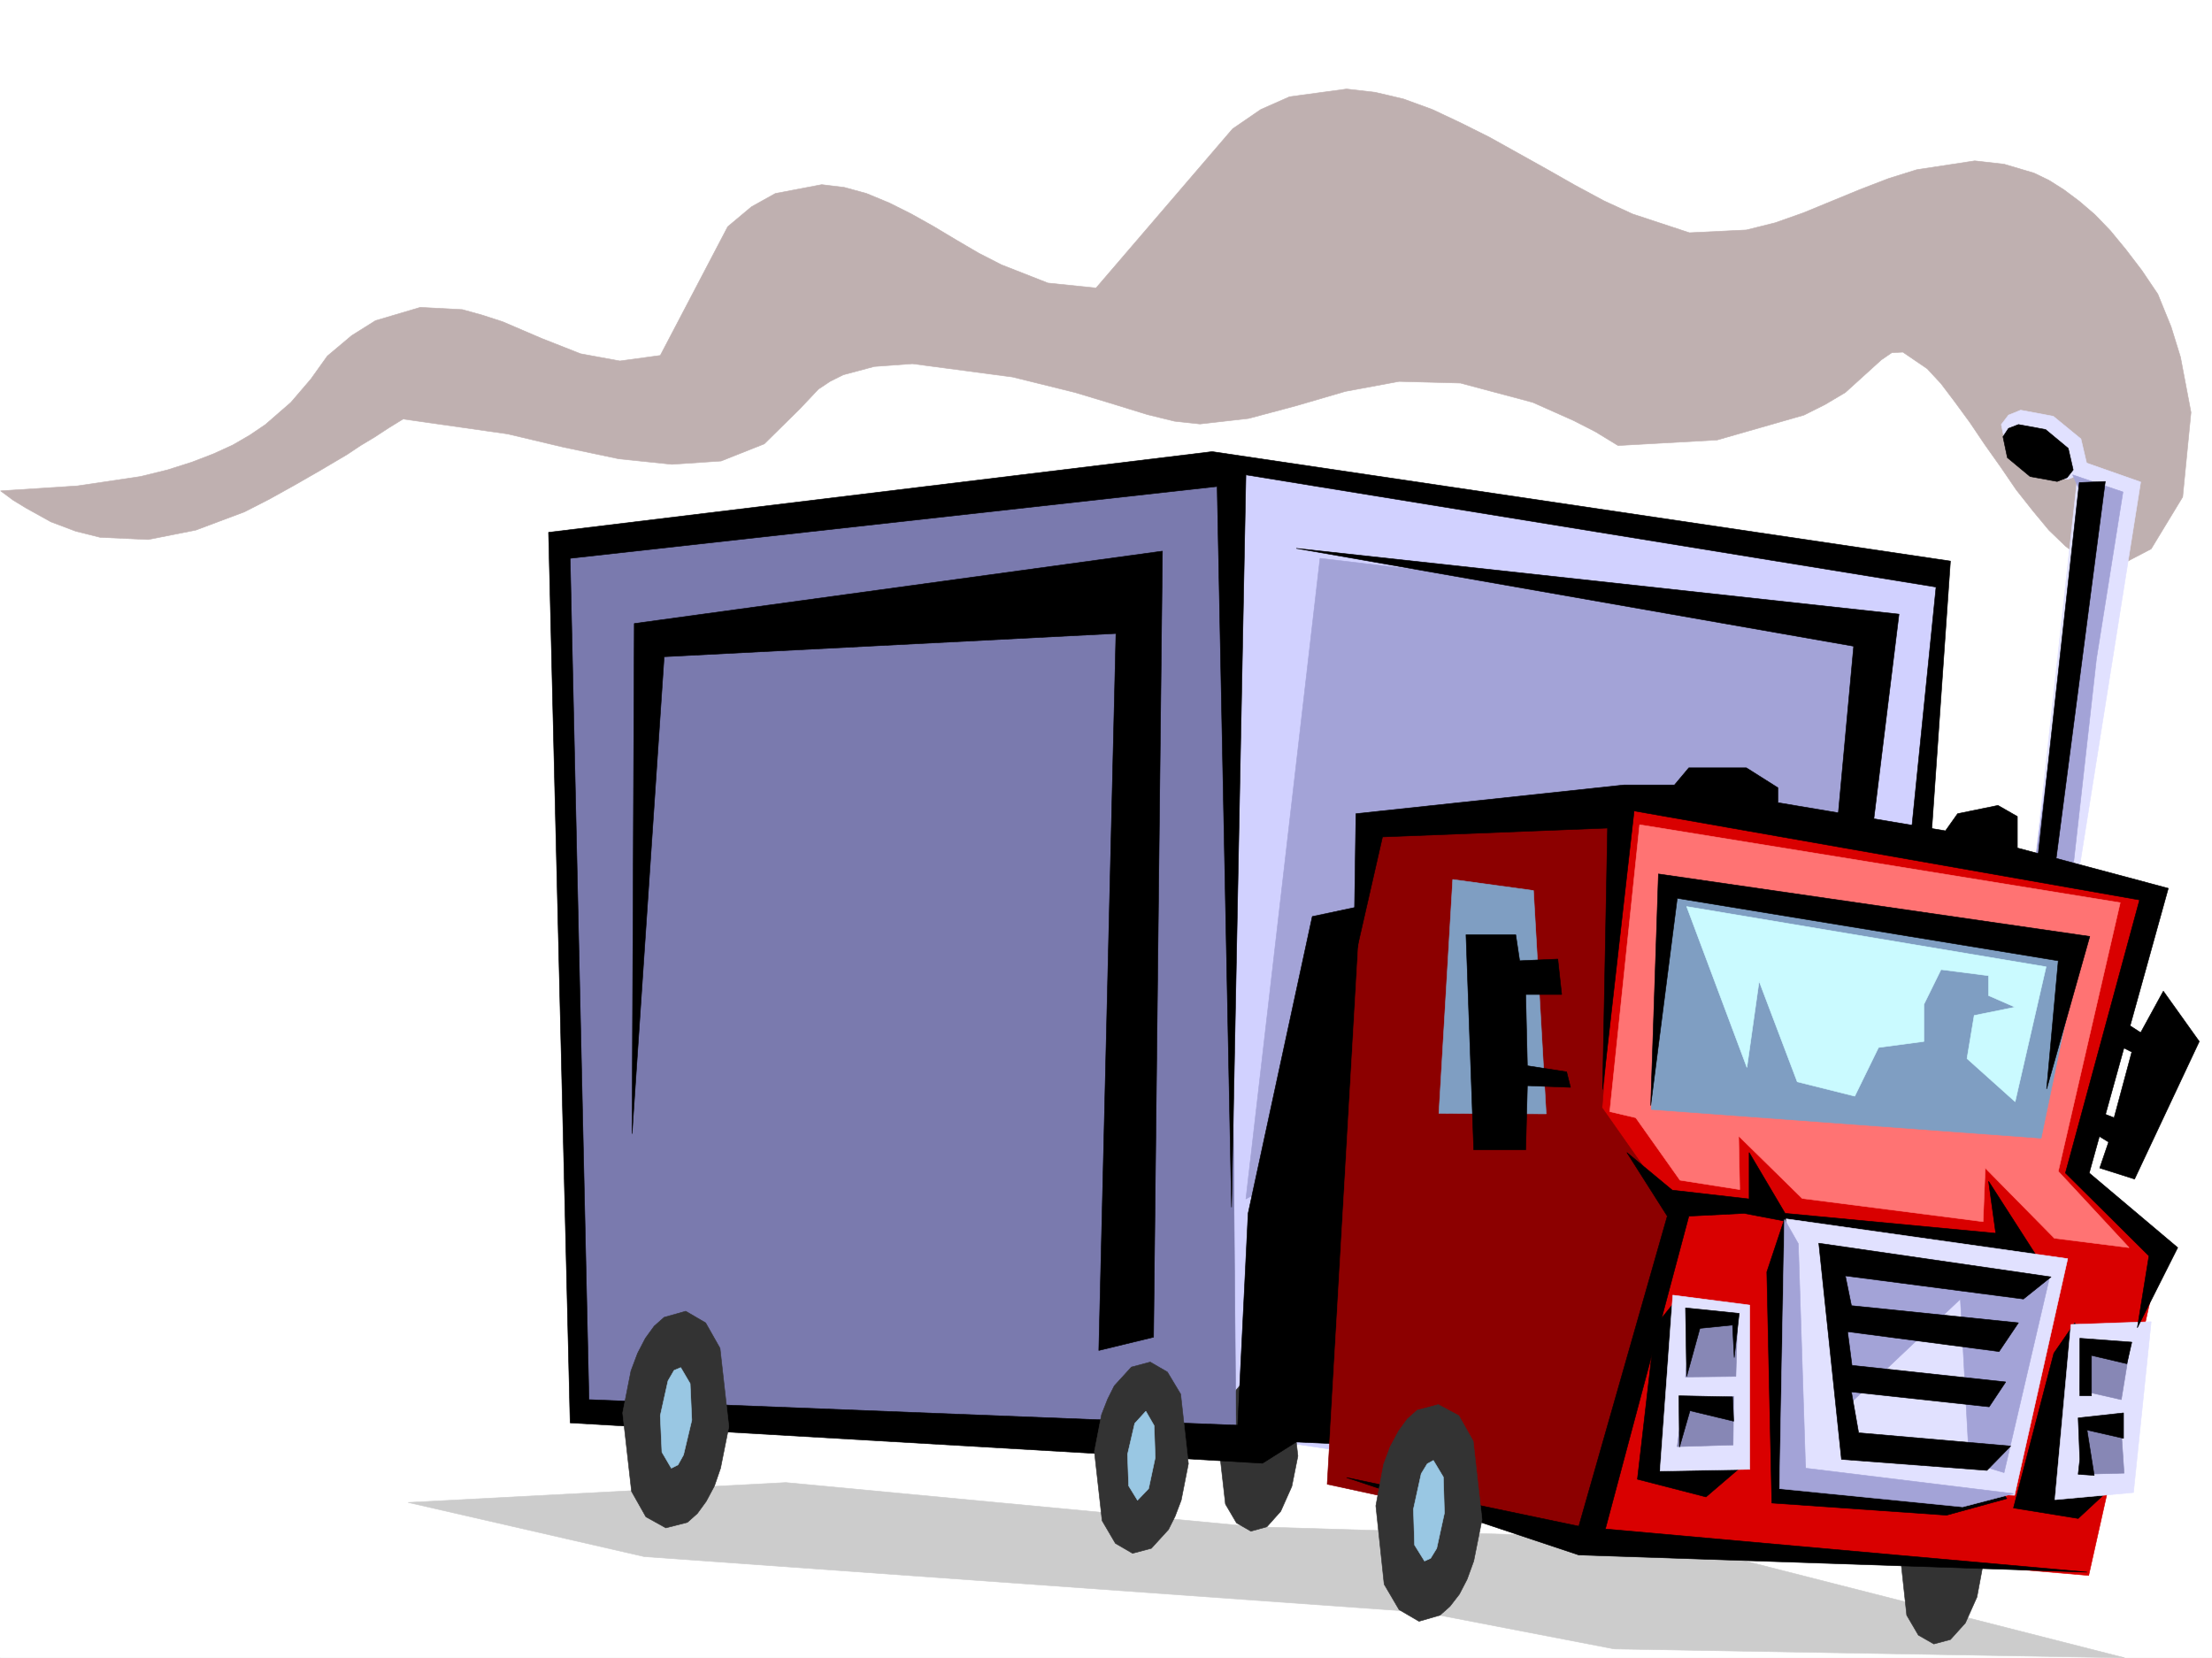 <svg xmlns="http://www.w3.org/2000/svg" width="2997.016" height="2246.668"><rect width="100%" height="100%" fill="#808080" stroke="none"/><defs><clipPath id="a"><path d="M0 0h2997v2244.137H0Zm0 0"/></clipPath></defs><path fill="#fff" d="M0 2246.297h2997.016V0H0Zm0 0"/><g clip-path="url(#a)" transform="translate(0 2.16)"><path fill="#fff" fill-rule="evenodd" stroke="#fff" stroke-linecap="square" stroke-linejoin="bevel" stroke-miterlimit="10" stroke-width=".743" d="M.742 2244.137h2995.531V-2.16H.743Zm0 0"/></g><path fill="#d1d1ff" fill-rule="evenodd" stroke="#d1d1ff" stroke-linecap="square" stroke-linejoin="bevel" stroke-miterlimit="10" stroke-width=".743" d="m2601.402 1347.465 31.473-567.735-984.535-152.8-9.738 1312.273 821.96 122.813zm0 0"/><path fill="#a3a3d7" fill-rule="evenodd" stroke="#a3a3d7" stroke-linecap="square" stroke-linejoin="bevel" stroke-miterlimit="10" stroke-width=".743" d="m1788.473 756.508-100.41 868.097 814.453-451.644 38.945-327.305zm0 0"/><path fill="#ccc" fill-rule="evenodd" stroke="#ccc" stroke-linecap="square" stroke-linejoin="bevel" stroke-miterlimit="10" stroke-width=".743" d="M2878.621 2246.297 2247 2085.242l-547.676-16.46-634.633-59.942-511.738 26.98 319.914 73.39 1057.969 75.657 256.223 49.426zm0 0"/><path fill="#333" fill-rule="evenodd" stroke="#333" stroke-linecap="square" stroke-linejoin="bevel" stroke-miterlimit="10" stroke-width=".743" d="m1694.828 2074.762-19.512-11.219-14.972-25.496-8.996-79.371 8.25-41.953 14.976-32.961 18.73-21.703 21.739-5.239 20.215 11.223 14.234 25.453 8.992 79.41-8.21 41.176-15.016 33.703-18.73 20.996zm0 0"/><path fill="#bfb0b0" fill-rule="evenodd" stroke="#bfb0b0" stroke-linecap="square" stroke-linejoin="bevel" stroke-miterlimit="10" stroke-width=".743" d="m2864.387 769.996 50.207-26.234 42.695-70.383 11.262-114.602-14.235-74.914-12.746-41.21-17.984-44.184-21.742-32.219-21.7-28.426-20.996-25.492-20.957-21.703-20.996-17.984-20.996-15.72-20.215-12.745-20.214-9.735-40.47-12.004-39.726-4.496-78.668 12-38.203 11.965-38.98 15.016-38.203 15.719-38.2 15.718-38.199 13.489-38.984 9.738-77.184 3.75-77.144-25.453-38.985-17.985-38.941-20.996-38.2-21.703-38.984-21.738-38.945-21.7-38.98-19.472-38.204-17.988-38.98-14.23-38.2-8.993-38.945-4.496-77.183 10.476-38.985 17.243-38.199 26.199-185.058 215.715-65.18-6.727-62.953-24.71-30.692-15.72-30.734-17.984-29.988-17.988-30.696-17.203-29.988-15.012-30.695-12.71-29.988-8.25-30.735-3.755-62.91 12.004-32.219 17.95-32.219 26.976-91.414 174.543-54.703 7.469-53.176-9.735-53.214-20.957-26.235-11.262-26.199-11.222-27.723-8.992-26.976-7.47-56.969-3.01-60.684 17.987-32.218 20.215-32.961 27.719-22.485 31.438-26.976 31.476-34.45 29.95-20.995 14.234-23.227 13.488-26.195 11.965-29.246 11.262-32.961 10.476-36.715 8.996-85.395 12.707L.742 665.13l17.242 12.707 17.246 10.52 33.704 18.73 33.703 12.707 32.96 8.25 65.22 3.012 64.437-12.75 65.922-24.711 33.707-17.242 33.703-18.727 35.23-20.215 36.715-21.703 17.985-12.004 18.73-11.219 19.469-12.75 19.473-11.964 141.62 20.214 75.696 17.95 74.918 15.757 71.906 7.47 66.703-4.5 58.453-23.184 47.938-47.196 25.453-26.976 15.758-10.48 17.988-8.993 41.953-11.223 51.692-3.754 135.636 17.985 84.653 20.96 47.191 14.231 50.95 15.719 36.714 8.992 34.485 3.754 65.921-7.508 64.438-17.203 66.668-19.472 72.684-13.489 83.167 2.227 98.141 26.238L2132.36 570l29.247 14.977 30.69 18.726 134.153-7.508 117.614-33.703 28.464-14.23 27.723-16.461 48.719-44.184 14.23-9.738 14.977-.742 32.96 22.445 18.731 20.215 18.727 24.75 20.254 27.683 20.215 29.989 21.742 30.691 20.957 30.735 22.48 28.425 21.742 26.235 22.48 21.703 21.74 16.5 22.484 10.476zm0 0"/><path fill="#7a7aae" fill-rule="evenodd" stroke="#7a7aae" stroke-linecap="square" stroke-linejoin="bevel" stroke-miterlimit="10" stroke-width=".743" d="m1663.352 635.18-902.114 98.1 18.73 1174.446 894.606 32.964zm0 0"/><path fill="#e1e1ff" fill-rule="evenodd" stroke="#e1e1ff" stroke-linecap="square" stroke-linejoin="bevel" stroke-miterlimit="10" stroke-width=".743" d="m2817.195 1176.715 83.164-523.59-83.164-29.207-59.199 539.309zm0 0"/><path fill="#e1e1ff" fill-rule="evenodd" stroke="#e1e1ff" stroke-linecap="square" stroke-linejoin="bevel" stroke-miterlimit="10" stroke-width=".743" d="m2756.512 641.906-37.457-30.695-7.508-35.973 9.734-12.746 16.5-6.726 44.184 8.254 37.457 30.69 8.25 35.192-9.734 13.489-16.461 6.02zm0 0"/><path fill-rule="evenodd" stroke="#000" stroke-linecap="square" stroke-linejoin="bevel" stroke-miterlimit="10" stroke-width=".743" d="m2535.48 1136.988 37.458-304.824-816.684-89.148 755.258 132.59-24.008 261.382zm-662.355 84.652-95.129 20.215-86.922 402.223-14.972 306.348 137.082 5.98zm-310.18 590.215L1574.95 746.77l-715.57 98.1-2.973 691.367 43.442-646.398 612.148-31.477-23.223 971.477zm0 0"/><path fill="#333" fill-rule="evenodd" stroke="#333" stroke-linecap="square" stroke-linejoin="bevel" stroke-miterlimit="10" stroke-width=".743" d="m2620.129 2227.566-20.957-12.003-15.758-26.942-8.992-83.164 8.25-44.184 15.758-35.191 20.215-22.48 22.48-5.98 20.96 11.96 15.755 26.98 8.996 83.126-8.25 44.222-15.719 35.192-20.254 22.48zm0 0"/><path fill="#d90000" fill-rule="evenodd" stroke="#d90000" stroke-linecap="square" stroke-linejoin="bevel" stroke-miterlimit="10" stroke-width=".743" d="m2915.336 1201.426-86.137 391.742 102.637 86.137-101.895 455.398-695.316-59.195 44.965-999.945zm0 0"/><path fill="#8c0000" fill-rule="evenodd" stroke="#8c0000" stroke-linecap="square" stroke-linejoin="bevel" stroke-miterlimit="10" stroke-width=".743" d="m1849.898 1116.031 353.66-25.453-32.96 410.434 102.636 146.074-125.863 439.68-349.16-75.657zm0 0"/><path fill="#7f9ec2" fill-rule="evenodd" stroke="#7f9ec2" stroke-linecap="square" stroke-linejoin="bevel" stroke-miterlimit="10" stroke-width=".743" d="m1968.293 1191.691 109.402 14.973 17.203 302.598-145.332-.746zm0 0"/><path fill-rule="evenodd" stroke="#000" stroke-linecap="square" stroke-linejoin="bevel" stroke-miterlimit="10" stroke-width=".743" d="m2811.21 1792.383-28.464 41.21-54.7 209.696 87.661 14.23 42.7-39.687zm0 0"/><path fill="#e1e1ff" fill-rule="evenodd" stroke="#e1e1ff" stroke-linecap="square" stroke-linejoin="bevel" stroke-miterlimit="10" stroke-width=".743" d="m2914.594 1790.898-108.621 3.754-21.739 237.414 106.391-9.734zm0 0"/><path fill="#8787b5" fill-rule="evenodd" stroke="#8787b5" stroke-linecap="square" stroke-linejoin="bevel" stroke-miterlimit="10" stroke-width=".743" d="m2819.422 1817.094 66.707 6.023-12.004 73.39-56.188-12.745zm-2.969 107.879 56.184-7.508 5.242 78.668-57.676 1.488zm0 0"/><path fill="#a3a3d7" fill-rule="evenodd" stroke="#a3a3d7" stroke-linecap="square" stroke-linejoin="bevel" stroke-miterlimit="10" stroke-width=".743" d="m2808.2 643.39 68.19 23.227-35.972 226.192-32.219 287.62h-52.43l68.149-501.808zm0 0"/><path fill-rule="evenodd" stroke="#000" stroke-linecap="square" stroke-linejoin="bevel" stroke-miterlimit="10" stroke-width=".743" d="m2817.195 653.871 35.227-1.488-67.445 517.566-24.711-.742zm-66.668-8.211-30.73-25.496-5.984-28.426 7.468-11.258 13.489-5.242 36.714 6.727 30.735 25.492 6.726 29.207-8.25 10.48-13.492 5.239zm0 0"/><path fill-rule="evenodd" stroke="#000" stroke-linecap="square" stroke-linejoin="bevel" stroke-miterlimit="10" stroke-width=".743" d="m1834.18 1304.766 2.972-202.223 363.395-38.945h68.191l19.473-23.227h77.926l42.695 26.98v20.215l227.055 38.2 16.46-23.223 54.704-11.223 26.234 14.977v42.695l204.531 54.664-107.132 385.758 119.879 101.113-54.7 108.621 15.719-97.398-113.117-112.336 100.41-370.004-684.836-120.62-42.7 377.51 6.727-354.284-304.941 12zm0 0"/><path fill-rule="evenodd" stroke="#000" stroke-linecap="square" stroke-linejoin="bevel" stroke-miterlimit="10" stroke-width=".743" d="m2204.3 1561.691 54.704 86.141-119.883 420.207-314.676-65.922 314.676 104.863 688.55 23.227-652.577-58.453 113.117-423.922 74.953-3.754 409.067 77.887-77.926-121.328 9.734 70.418-285.43-26.977-48.718-82.387v62.915l-104.164-11.965zm0 0"/><path fill-rule="evenodd" stroke="#000" stroke-linecap="square" stroke-linejoin="bevel" stroke-miterlimit="10" stroke-width=".743" d="m2417.828 1651.586-23.969 71.902 6.762 313.074 236.754 16.5 81.68-22.48zm0 0"/><path fill="#e1e1ff" fill-rule="evenodd" stroke="#e1e1ff" stroke-linecap="square" stroke-linejoin="bevel" stroke-miterlimit="10" stroke-width=".743" d="m2729.531 2026.082 71.946-320.578-381.383-53.918 27.722 358.781zm0 0"/><path fill="#333" fill-rule="evenodd" stroke="#333" stroke-linecap="square" stroke-linejoin="bevel" stroke-miterlimit="10" stroke-width=".743" d="m1922.586 2196.871-26.98-15.754-20.215-34.449-11.258-106.352 10.515-56.187 8.993-23.969 11.222-20.957 12.004-16.5 13.45-11.965 28.503-7.508 27.723 14.977 19.473 34.484 11.964 106.356-11.222 56.144-8.992 24.75-10.48 20.215-12.747 16.461-13.488 12.004zm0 0"/><path fill="#99c7e3" fill-rule="evenodd" stroke="#99c7e3" stroke-linecap="square" stroke-linejoin="bevel" stroke-miterlimit="10" stroke-width=".743" d="m1930.094 2115.191-13.489-21.699-1.527-48.68 10.52-47.937 8.21-13.488 8.25-4.496 13.489 22.48 1.484 48.68-10.476 47.937-8.25 13.489zm0 0"/><path fill-rule="evenodd" stroke="#000" stroke-linecap="square" stroke-linejoin="bevel" stroke-miterlimit="10" stroke-width=".743" d="m2271.008 1761.691-28.504 35.188-23.969 207.465 92.902 23.968 57.712-49.421zm0 0"/><path fill="#e1e1ff" fill-rule="evenodd" stroke="#e1e1ff" stroke-linecap="square" stroke-linejoin="bevel" stroke-miterlimit="10" stroke-width=".743" d="m2370.633 1768.414-104.125-13.488-17.242 238.195 121.367-2.227zm0 0"/><path fill="#8787b5" fill-rule="evenodd" stroke="#8787b5" stroke-linecap="square" stroke-linejoin="bevel" stroke-miterlimit="10" stroke-width=".743" d="m2354.172 1784.133-2.27 80.898-68.187.742 6.762-74.875zm-5.278 107.879-.742 65.922-75.66 2.226 8.25-62.168zm0 0"/><path fill-rule="evenodd" stroke="#000" stroke-linecap="square" stroke-linejoin="bevel" stroke-miterlimit="10" stroke-width=".743" d="m2285.238 1865.031-1.523-92.863 72.687 7.469-6.726 59.941-2.27-44.184-44.183 4.497zm62.168 27.723-72.687-1.488.785 69.636 14.23-49.422 59.16 14.235zm470.532-1.488v-77.926l70.417 5.281-6.722 29.207-47.938-11.262v54.7zm0 86.14-2.231-56.187 61.426-6.727v34.45l-49.461-11.262 9.738 61.426-21.703-1.485zm0 0"/><path fill="#a3a3d7" fill-rule="evenodd" stroke="#a3a3d7" stroke-linecap="square" stroke-linejoin="bevel" stroke-miterlimit="10" stroke-width=".743" d="m2417.828 1652.328 18.727 32.961 9.777 304.078 281.715 34.45-68.934 17.984-248.011-24.711zm0 0"/><path fill="#a3a3d7" fill-rule="evenodd" stroke="#a3a3d7" stroke-linecap="square" stroke-linejoin="bevel" stroke-miterlimit="10" stroke-width=".743" d="m2776.727 1731.7-61.426 263.652-47.196-14.196-12.003-220.992-155.852 147.563-8.992-203.711zm0 0"/><path fill-rule="evenodd" stroke="#000" stroke-linecap="square" stroke-linejoin="bevel" stroke-miterlimit="10" stroke-width=".743" d="m2508.5 1769.156-8.25-40.43 241.285 31.438 37.457-29.95-314.715-45.667 30.735 292.86 197.062 14.972 32.219-32.961-206.059-17.984-9.734-55.407 186.586 20.215 22.441-33.703-208.285-22.484-5.98-45.668 205.273 26.941 26.235-38.945zm0 0"/><path fill="#ff7373" fill-rule="evenodd" stroke="#ff7373" stroke-linecap="square" stroke-linejoin="bevel" stroke-miterlimit="10" stroke-width=".743" d="m2216.305 1514.5 59.941 84.652 80.899 12.707-1.489-72.648 86.18 84.652 245 31.434 2.969-72.645 93.683 95.13 101.153 12.745-95.91-103.379 83.906-364.023-651.094-105.61-40.465 388.735zm0 0"/><path fill="#7f9ec2" fill-rule="evenodd" stroke="#7f9ec2" stroke-linecap="square" stroke-linejoin="bevel" stroke-miterlimit="10" stroke-width=".743" d="m2817.938 1290.535-52.434 251.688-528.242-38.946 17.246-298.879zm0 0"/><path fill="#cafaff" fill-rule="evenodd" stroke="#cafaff" stroke-linecap="square" stroke-linejoin="bevel" stroke-miterlimit="10" stroke-width=".743" d="m2730.273 1492.8-65.18-58.456 9.739-58.414 55.441-11.223-35.968-15.719v-26.976l-64.438-8.25-23.226 47.191v50.207l-61.426 8.211-32.219 65.922-77.926-19.473-51.691-136.343-16.5 116.87-81.64-217.98 486.991 81.64zm0 0"/><path fill-rule="evenodd" stroke="#000" stroke-linecap="square" stroke-linejoin="bevel" stroke-miterlimit="10" stroke-width=".743" d="m2236.52 1498.04 10.48-313.856 584.426 84.652-58.453 206.719 15.757-173.758-516.238-84.652zm-125.864-198.513-51.687 2.27-5.282-35.23h-67.406l10.477 291.374h70.422l2.265-86.882 58.414 2.27-5.238-20.997-53.176-8.25-2.265-96.617h48.719zm753.731 76.403 35.972 23.226 30.735-56.187 48.68 68.191-87.665 186.465-47.195-14.973 12.004-35.191-29.246-17.984v-29.211l36.715 14.234 23.968-89.11-32.96-16.5zm0 0"/><path fill-rule="evenodd" stroke="#000" stroke-linecap="square" stroke-linejoin="bevel" stroke-miterlimit="10" stroke-width=".743" d="m2616.375 1137.73 26.238-377.468-1000.257-148.309L743.25 721.316l29.25 1206.625 938.047 54.703 74.914-47.195-987.508-38.941-25.453-1140 876.621-97.36 19.473 976.68 19.469-992.437 935.078 152.058-32.961 326.567zm0 0"/><path fill="#333" fill-rule="evenodd" stroke="#333" stroke-linecap="square" stroke-linejoin="bevel" stroke-miterlimit="10" stroke-width=".743" d="m1534.48 2104.715-23.226-13.492-17.984-30.692-10.48-93.605 9.733-50.203 8.211-20.961 8.997-17.985 23.222-25.453 25.496-6.765 23.223 13.488L1599.66 1889l10.477 94.387-9.735 49.422-8.25 21.738-8.992 17.988-23.226 25.453zm0 0"/><path fill="#99c7e3" fill-rule="evenodd" stroke="#99c7e3" stroke-linecap="square" stroke-linejoin="bevel" stroke-miterlimit="10" stroke-width=".743" d="m1541.203 2032.809-11.965-19.473-1.523-42.695 9.734-41.914 15.016-16.5 11.223 19.468 1.484 43.442-8.953 41.953zm0 0"/><path fill="#333" fill-rule="evenodd" stroke="#333" stroke-linecap="square" stroke-linejoin="bevel" stroke-miterlimit="10" stroke-width=".743" d="m902.113 2070.266-26.976-14.973-19.473-34.45-12.004-106.35 11.223-56.93 8.992-23.97 10.52-20.253 11.964-16.461 13.489-11.965 29.207-8.25 26.98 15.719 19.512 34.449 11.96 106.352-11.218 56.183-8.25 23.969-11.223 21-12.003 16.46-13.489 12.005zm0 0"/><path fill="#99c7e3" fill-rule="evenodd" stroke="#99c7e3" stroke-linecap="square" stroke-linejoin="bevel" stroke-miterlimit="10" stroke-width=".743" d="m909.582 1989.367-12.707-21.699-2.266-49.461 10.477-47.156 8.25-14.23 8.992-3.755 12.75 21.7 2.227 49.46-11.223 47.157-7.504 13.488zm0 0"/></svg>
